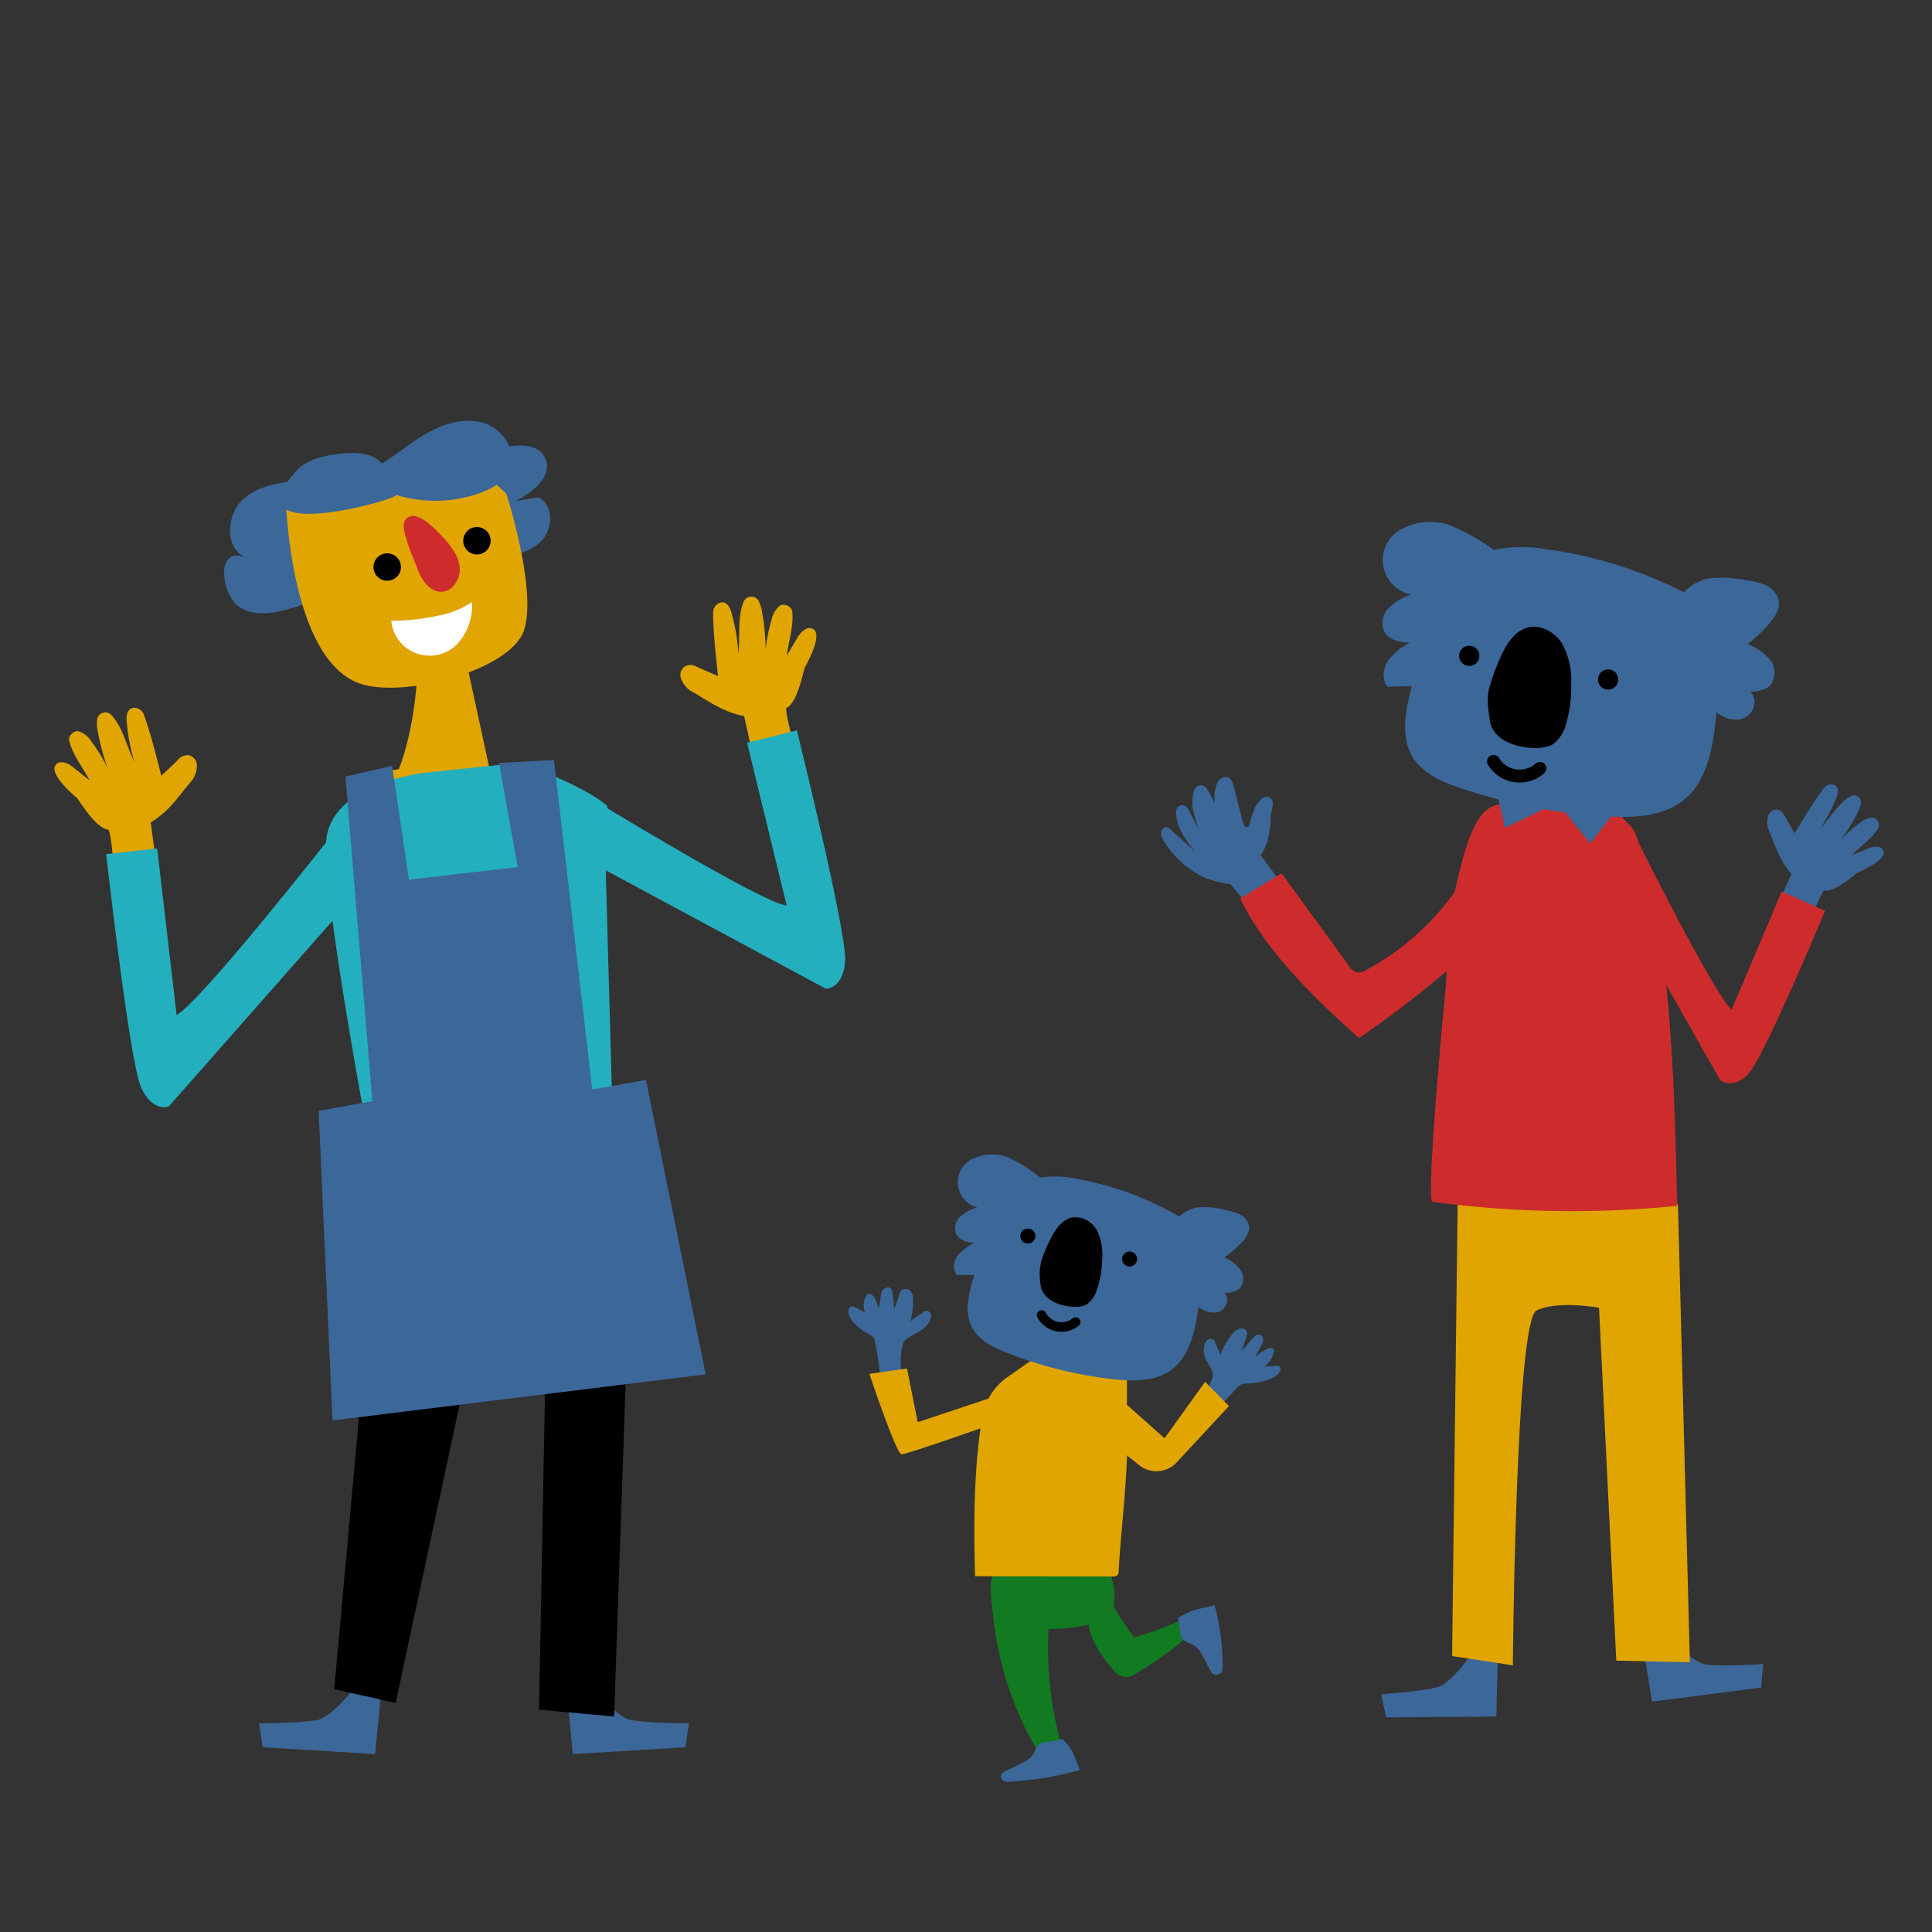 <?xml version="1.0" encoding="UTF-8"?> <svg xmlns="http://www.w3.org/2000/svg" viewBox="0 0 360 360"><rect x="0" y="0" width="360" height="360" fill="#333333" stroke="none"/><defs><style> .cls-1 { fill: #3c6799; } .cls-2 { fill: #127a20; } .cls-3 { fill: #e1a500; } .cls-4 { fill: #23afbe; } .cls-5 { fill: #ce2c2c; } .cls-6 { fill: #fff; } .cls-7, .cls-8 { fill: none; stroke: #000; stroke-linecap: round; stroke-linejoin: round; } .cls-7 { stroke-width: 2.415px; } .cls-8 { stroke-width: 1.788px; } </style></defs><title>koala1</title><g id="layout"><path class="cls-1" d="M67.367,312.854s-5.088,7-8.268,7.632-10.813.636-10.813.636l.636,4.452,20.989,1.272,1.272-13.356Z"></path><path class="cls-1" d="M109.274,312.854s5.088,7,8.268,7.632,10.812.636,10.812.636l-.636,4.452-20.989,1.272-1.272-13.356Z"></path><polygon points="68.639 244.8 62.279 314.762 73.727 317.306 88.992 246.072 68.639 244.8"></polygon><polygon points="101.712 251.16 100.44 318.578 114.432 319.85 116.976 246.072 101.712 251.16"></polygon><g><path class="cls-2" d="M184.882,299.325a4.015,4.015,0,0,0,1.044,2.417,5.2,5.2,0,0,0,2.371,1.075,34.077,34.077,0,0,0,13.029.207c1.938-.289,4.016-.754,5.239-2.105,1.337-1.477,1.252-3.571.9-5.432a27.3,27.3,0,0,0-1.165-4.27c-.129-.446-15.876-.837-17.343-.588C184.081,291.457,184.313,295.584,184.882,299.325Z"></path><path class="cls-1" d="M173.241,246.1a1.723,1.723,0,0,0,.231-1.2.9.9,0,0,0-1.02-.624,1.514,1.514,0,0,0-.607.366c-.3.258-1.66,1.081-2.231,1.566a12.092,12.092,0,0,0,.524-4.086,2.386,2.386,0,0,0-.44-1.475,1.284,1.284,0,0,0-1.549-.32,1.629,1.629,0,0,0-.614.964l-.848,2.573c-.2-.736-.219-2.484-.417-3.221a1.156,1.156,0,0,0-.3-.595c-.513-.459-1.465.079-1.7.71s-.28,2.338-.549,2.958c-.392-.98-.521-1.9-1.337-2.524a.675.675,0,0,0-.95.19,3.651,3.651,0,0,0-.263,3.2l-1.79-.991a1.169,1.169,0,0,0-.519-.187c-.507-.018-.812.536-.808.984.014,1.668,2.277,3.368,3.87,4.217a2.658,2.658,0,0,1,.935.708c.492.679,1.863,13.544,2.434,14.07.952.877,2.272-.258,3.59-.717-.419-2.364-2.057-11.429-.074-13.053C170.577,248.168,172.183,248.194,173.241,246.1Z"></path><path class="cls-1" d="M224.367,250.9a1.9,1.9,0,0,1,.554-1.14,1.03,1.03,0,0,1,1.259-.115,1.122,1.122,0,0,1,.29.572c.1.35.741,1.63.925,2.29a13.809,13.809,0,0,1,2.1-3.761,3.16,3.16,0,0,1,1.3-1.095,1.244,1.244,0,0,1,1.52.37,1.438,1.438,0,0,1-.077,1.092l-.882,2.585c.628-.556,1.736-2.062,2.365-2.618a1.554,1.554,0,0,1,.624-.392c.723-.183,1.2.68,1,1.325s-1.22,2.143-1.378,2.794a6.914,6.914,0,0,1,2.716-1.63.555.555,0,0,1,.691.561,4.235,4.235,0,0,1-1.773,2.886l2.145-.111a1.239,1.239,0,0,1,.559.055c.444.2.358.8.075,1.191-1.052,1.44-4.044,1.967-5.931,2.038a3.291,3.291,0,0,0-1.24.222c-.843.383-9.137,10.17-9.952,10.387-1.359.363-1.776-1.173-2.615-2.121,1.833-1.874,7.984-8.255,7.306-10.492C225.349,253.805,223.962,253.157,224.367,250.9Z"></path><path class="cls-3" d="M209.971,262.975c.541,9.8-.976,20.059-1.533,29.865a.977.977,0,0,1-.21.665,1.349,1.349,0,0,1-.959.243l-25.581-.046c-.248-9.533-.282-20.123,1.361-29.806a11.44,11.44,0,0,1,4.833-7.408L194,252.2l16,3.508Z"></path><path class="cls-2" d="M184.913,299.587a62.91,62.91,0,0,0,9.2,28l4.186-.6a68.162,68.162,0,0,1-2.73-26.224"></path><path class="cls-2" d="M207.254,310.959a3.534,3.534,0,0,0,2.63,1.551,3.885,3.885,0,0,0,1.815-.677,67.051,67.051,0,0,0,9.677-6.935,5.357,5.357,0,0,0,1.607-1.919,1.756,1.756,0,0,0-.621-2.169,62.3,62.3,0,0,1-11.049,4.3,56.1,56.1,0,0,1-5.365-8.772C200.153,300.558,203.4,306.372,207.254,310.959Z"></path><path class="cls-1" d="M198.032,324.071c1.947,1.9,2.169,3.272,3.192,5.753a60.737,60.737,0,0,1-13.5,2.185c-1,.064-1.594-.98-.925-1.634.487-.477,3.8-1.741,4.869-2.584,1.327-1.047.927-1.942,2.306-3Z"></path><path class="cls-1" d="M219.534,301.491c2.307-1.564,3.88-1.658,6.775-2.371a41.759,41.759,0,0,1,1.5,11.965,1.152,1.152,0,0,1-1.927.689c-.506-.46-1.7-3.45-2.582-4.446-1.094-1.238-2.141-.953-3.246-2.237Z"></path></g><g><path class="cls-1" d="M45.841,103.893c-4.053-1.65-3.748-8.072-.452-10.951s8.026-3.217,12.393-3.508c11.524-.766,23.078-2.177,34.123-5.556,3.482-1.066,8.374-1.722,9.749,1.65,1.34,3.287-2.422,6.25-5.6,7.828l4.226-.671c3,1.321,2.809,6.045.427,8.292s-5.888,2.7-9.14,3.095c-12.449,1.51-22.976,4.5-34.544,8.38-3.636,1.22-8.908,3.118-12.562.557C41.246,110.758,40.007,101.518,45.841,103.893Z"></path><path class="cls-3" d="M74.3,143.332s3.168-7.29,3.526-19.54l8.931-1.149,4.453,20.586,3.924.7s-3.77,9.288-11.526,9.807-13.63-9.783-13.63-9.783Z"></path><path class="cls-4" d="M112.9,163.149l1.3,46.935-44.337,8.592s-9.713-50.6-9.116-61.69S79.1,144.006,79.1,144.006l17.754-1.89s11.81,4.089,16.306,8.063Z"></path><path class="cls-3" d="M16.718,145.438c-1.622-2.975-3.217-4.858-3.843-7.475-.2-.829.939-1.9,1.769-1.707a4.525,4.525,0,0,1,2.408,1.938,28.716,28.716,0,0,1,2.984,4.9,43.247,43.247,0,0,1-1.931-7.466,8.358,8.358,0,0,1-.015-1.561,1.548,1.548,0,0,1,2.673-.821c2.184,2.38,2.813,5.819,4.288,8.769a35.808,35.808,0,0,1-1.4-7.186c-.161-1.162-.123-2.7,1.167-2.94a1.917,1.917,0,0,1,2.026,1.4c1.036,2.675,2.373,7.928,3.212,11.282l3.034-2.905a2.31,2.31,0,0,1,2.162-.927,2.012,2.012,0,0,1,1.43,1.692,4.8,4.8,0,0,1-1.451,3.618c-2.379,2.934-3.922,5.239-7.152,7.2l.857,6.3c-1.2.305-4.464,1.145-5.667,1.45a1.5,1.5,0,0,1-.711.064c-.629-.147-1.523-.821-1.559-1.466-.089-1.624-.521-4.954-.852-5-1.913-.267-4.05-3.358-5.769-5.863,0,0-5.242-4.321-4.071-6.1.965-1.468,3.159.189,3.159.189Z"></path><path class="cls-4" d="M60.748,156.986s-23.685,30.09-27.843,32.128L29.286,158.1l-9.5,1.057s4.34,38.637,6.489,43.421,5.168,3.6,5.168,3.6l33.832-38.37Z"></path><path class="cls-3" d="M146.6,122.164c.487-3.353,1.329-5.673,1.008-8.344a1.66,1.66,0,0,0-2.252-.987,4.522,4.522,0,0,0-1.585,2.654,28.709,28.709,0,0,0-1.1,5.627,43.231,43.231,0,0,0-.781-7.673,8.513,8.513,0,0,0-.528-1.469,1.549,1.549,0,0,0-2.793.159c-1.221,2.99-.616,6.433-.976,9.712a35.811,35.811,0,0,0-1.177-7.227c-.252-1.146-.822-2.575-2.115-2.352a1.916,1.916,0,0,0-1.414,2.017c-.043,2.868.527,8.258.905,11.695l-3.854-1.671a2.307,2.307,0,0,0-2.349-.118,2.012,2.012,0,0,0-.754,2.083,4.794,4.794,0,0,0,2.618,2.889c3.249,1.925,5.5,3.551,9.2,4.267l1.383,6.2c1.235-.131,4.585-.476,5.819-.607a1.527,1.527,0,0,0,.688-.187,2.127,2.127,0,0,0,.953-1.917c-.48-1.553-1.231-4.826-.937-4.985,1.7-.914,2.632-4.555,3.375-7.5,0,0,3.415-5.872,1.7-7.135-1.415-1.041-2.9,1.274-2.9,1.274Z"></path><path class="cls-4" d="M109.318,148.283s32.66,19.993,37.266,20.46l-7.375-30.34,9.279-2.309s9.347,37.741,8.993,42.973-3.6,5.168-3.6,5.168L108.833,160Z"></path><polygon class="cls-1" points="103.225 141.621 110.351 203.02 120.368 201.226 131.492 256.093 61.954 264.678 59.37 206.987 69.386 205.192 64.363 144.708 73.068 142.713 76.204 163.909 96.462 161.571 92.984 142.163 103.225 141.621"></polygon><path class="cls-3" d="M94.348,91.993s5.809,18,3.277,25.5-22.873,12.815-30.836,9.79c-12.832-4.876-13.528-34.249-13.528-34.249l31.75-9.676Z"></path><circle cx="88.871" cy="100.761" r="2.557"></circle><circle cx="72.149" cy="105.66" r="2.557"></circle><path class="cls-5" d="M77.584,105.5c.8,2.246,2.273,4.83,4.657,4.782,2.2-.044,3.68-2.578,3.4-4.762s-1.768-4-3.281-5.6c-1.551-1.641-5.23-5.536-6.934-2.888C74.506,98.464,77.045,103.981,77.584,105.5Z"></path><path class="cls-6" d="M85.2,120a7.177,7.177,0,0,1-12.292-4.341,39.666,39.666,0,0,0,8.941-.985,16.632,16.632,0,0,0,6.1-2.492A10.615,10.615,0,0,1,85.2,120Z"></path><path class="cls-1" d="M73.758,92.2a24.649,24.649,0,0,0,15.878-.411c2.148-.8,4.32-2.047,5.272-4.133,1.5-3.288-.909-7.387-4.29-8.661s-7.235-.324-10.423,1.377-5.946,4.1-9.022,6c-1.831-2.083-5.02-2.133-7.776-1.827-3.035.336-6.286,1.039-8.3,3.334C42.563,102.158,75.4,92.715,73.758,92.2Z"></path></g><g><path class="cls-1" d="M275.41,306.392s-4.494,7.151-7.549,7.98-10.49,1.334-10.49,1.334l.914,4.294,20.527-.147.357-13.093Z"></path><path class="cls-1" d="M309.394,303.275s5.418,6.478,8.558,6.888,10.573-.094,10.573-.094l-.326,4.378-20.359,2.625-2.121-12.926Z"></path><path class="cls-3" d="M270.58,308.587l11.319,1.722s.494-64.153,4.4-66.105,11.658-.521,11.658-.521l3.212,65.75,13.713.316-2.224-85.422-41-3.905Z"></path><path class="cls-1" d="M345.043,159.33c2.065-2.019,3.835-3.155,5-5.131a1.416,1.416,0,0,0-1.015-1.834,3.855,3.855,0,0,0-2.447.979,24.373,24.373,0,0,0-3.655,3.243,36.827,36.827,0,0,0,3.439-5.6,7.214,7.214,0,0,0,.4-1.269,1.32,1.32,0,0,0-1.974-1.337c-2.374,1.394-3.746,4.04-5.686,6.075a30.459,30.459,0,0,0,2.941-5.5c.422-.906.775-2.169-.216-2.687a1.632,1.632,0,0,0-2,.634c-1.513,1.922-3.915,5.868-5.437,8.392l-1.747-3.126c-.337-.6-.72-1.251-1.53-1.3a1.712,1.712,0,0,0-1.588,1.021,4.088,4.088,0,0,0,.278,3.312c1.206,2.985,1.887,5.249,4.03,7.652l-2.272,4.918c.9.55,3.352,2.049,4.256,2.6a1.288,1.288,0,0,0,.563.23,1.812,1.812,0,0,0,1.637-.806c.479-1.3,1.663-3.907,1.944-3.861,1.626.26,4.14-1.725,6.167-3.337,0,0,5.352-2.211,4.842-3.954-.42-1.438-2.622-.636-2.622-.636Z"></path><path class="cls-5" d="M304.773,155.958s14.668,29.44,17.889,32.191L332,166.121l8.08,3.606s-11.484,27.494-14.313,30.42-5.225,1.146-5.225,1.146l-21.87-38.617Z"></path><path class="cls-1" d="M224.611,163.61a18.036,18.036,0,0,1-7.762-6.907,2.632,2.632,0,0,1-.492-1.584c.063-.559.6-1.1,1.141-.957a1.507,1.507,0,0,1,.606.389l4.56,4.094a17.7,17.7,0,0,1-3.058-4.788,7.213,7.213,0,0,1-.454-2.673,1.155,1.155,0,0,1,2.165-.544q1.458,2.625,2.757,5.334a19.413,19.413,0,0,1-1.82-5.422,7.622,7.622,0,0,1,.3-3.387,1.29,1.29,0,0,1,2.311-.226,32.307,32.307,0,0,1,2.964,6.3,7.642,7.642,0,0,1-1.031-7.332,1.687,1.687,0,0,1,1.636-1.1c.99.076,1.317,1.058,1.527,1.9l1.6,6.427s.481,1.555,1.193.733a27.556,27.556,0,0,1,1.033-3.27,7.354,7.354,0,0,1,1.651-2.076c.886-.193,1.557.07,1.716.963s-.394,1.762-.379,2.669c0,0,.047,4.945-1.905,7.2l5.219,6.941c-2.109.494-4.066,2.73-5.5,4.351-1.67-1.309-3.478-3.742-5.276-5.883A24.186,24.186,0,0,1,224.611,163.61Z"></path><path class="cls-5" d="M272.919,163.367a48.17,48.17,0,0,1-18.3,17.353,2.714,2.714,0,0,1-1.847.46,2.792,2.792,0,0,1-1.442-1.234L238.8,162.718l-7.7,4.7c4.929,10.337,15.372,19.952,22.12,26.013a186.584,186.584,0,0,0,21.88-17.464"></path><path class="cls-5" d="M266.942,223.939a194.392,194.392,0,0,0,45.6.745c-.581-20.783-.875-49.143-7.479-68.43a5.448,5.448,0,0,0-1.333-2.436c-.769-.655-3.845-4.422-4.794-4.417-4.971.021-13.227-2.089-20.8.87-4.515,1.765-6.165,12.805-7.529,17.628-2.037,7.206-.551,9.38-1.3,16.923C269.11,186.848,265.609,223.749,266.942,223.939Z"></path><polygon class="cls-1" points="278.565 146.161 280.415 154.263 290.16 149.572 296.333 157.182 302.676 148.984 278.565 146.161"></polygon><g><path class="cls-1" d="M278.329,102.46a25.734,25.734,0,0,1,9.624-.141,79.776,79.776,0,0,1,25.865,8.074,8.041,8.041,0,0,1,5.548-2.706,24.208,24.208,0,0,1,6.373.5,11.3,11.3,0,0,1,3.586,1.022,3.961,3.961,0,0,1,2.159,2.933c.148,1.477-.781,2.838-1.742,3.961a29.869,29.869,0,0,1-4.061,3.923,10.7,10.7,0,0,1,4.073,2.807,3.886,3.886,0,0,1,.237,4.7c-.926,1.093-2.48,1.285-3.882,1.4,1.5,1.172.78,3.94-.942,4.778s-3.8.183-5.336-.945c-.5,5.57-1.417,12.041-5.494,15.794-3.894,3.585-9.634,3.87-14.83,3.572a104.9,104.9,0,0,1-27.321-5.262c-3.522-1.181-7.244-2.769-9.1-6.049-2.174-3.835-1.12-8.688-.005-13.007-1.357.131-3.128.061-4.485.193-1.157-1.313-.918-3.474.071-4.947a12,12,0,0,1,4.053-3.317c-1.768-.015-3.817-.429-4.737-1.967a3.981,3.981,0,0,1,.807-4.524,11.191,11.191,0,0,1,4.146-2.473,6.536,6.536,0,0,1-1.249-12.451,11.371,11.371,0,0,1,8.446-.48A38.468,38.468,0,0,1,278.329,102.46Z"></path><circle cx="273.771" cy="122.207" r="1.892"></circle><circle cx="299.644" cy="126.616" r="1.892"></circle><path d="M277.611,134.235c-.28-2.055-.653-4.058-.1-6.057a38.808,38.808,0,0,1,2.233-6.053c1.049-2.25,2.566-4.6,4.975-5.2,2.476-.617,5.1.943,6.43,3.122a14.239,14.239,0,0,1,1.617,7.382,24.211,24.211,0,0,1-.993,7.587,6.524,6.524,0,0,1-2.518,3.721C286.909,140.168,278.319,139.422,277.611,134.235Z"></path><path class="cls-7" d="M286.931,143.188a5.7,5.7,0,0,1-8.636-1.307"></path></g></g><g><path class="cls-1" d="M193.841,219.437a19.079,19.079,0,0,1,7.123.274,59.09,59.09,0,0,1,18.809,6.989,5.959,5.959,0,0,1,4.21-1.783,17.921,17.921,0,0,1,4.693.62,8.357,8.357,0,0,1,2.612.9,2.937,2.937,0,0,1,1.481,2.254,4.152,4.152,0,0,1-1.444,2.861,22.058,22.058,0,0,1-3.158,2.741,7.919,7.919,0,0,1,2.9,2.236,2.876,2.876,0,0,1-.01,3.482,4.04,4.04,0,0,1-2.925.884c1.065.925.421,2.944-.885,3.5a3.956,3.956,0,0,1-3.909-.909c-.589,4.1-1.521,8.849-4.684,11.464-3.021,2.5-7.276,2.482-11.107,2.058a77.666,77.666,0,0,1-20-4.966c-2.558-1.012-5.248-2.332-6.494-4.831-1.457-2.922-.486-6.47.508-9.62-1.009.044-2.315-.077-3.324-.033a3.114,3.114,0,0,1,.247-3.655,8.858,8.858,0,0,1,3.128-2.294c-1.307-.08-2.806-.468-3.426-1.641a2.946,2.946,0,0,1,.775-3.313,8.279,8.279,0,0,1,3.163-1.666,4.84,4.84,0,0,1-.434-9.257,8.421,8.421,0,0,1,6.265-.023A28.488,28.488,0,0,1,193.841,219.437Z"></path><circle cx="191.522" cy="230.319" r="1.401"></circle><circle cx="210.482" cy="234.597" r="1.401"></circle><path d="M193.89,239.365a10.981,10.981,0,0,1,.164-4.483,28.9,28.9,0,0,1,1.889-4.389c.865-1.622,2.079-3.3,3.885-3.648a4.6,4.6,0,0,1,4.632,2.562,10.543,10.543,0,0,1,.9,5.523,17.877,17.877,0,0,1-1.032,5.571,4.834,4.834,0,0,1-2.008,2.653C200.532,244.118,194.209,243.228,193.89,239.365Z"></path><path class="cls-8" d="M200.429,246.352a4.219,4.219,0,0,1-6.335-1.306"></path></g><path class="cls-3" d="M208,260l9,8,7.552-10.52L229,262l-9.743,10.493a5.152,5.152,0,0,1-6.994.517L206,268"></path><path class="cls-3" d="M186,260l-15,5-2-10-7,1s5,15,6,15,18-6,18-6"></path></g></svg> 